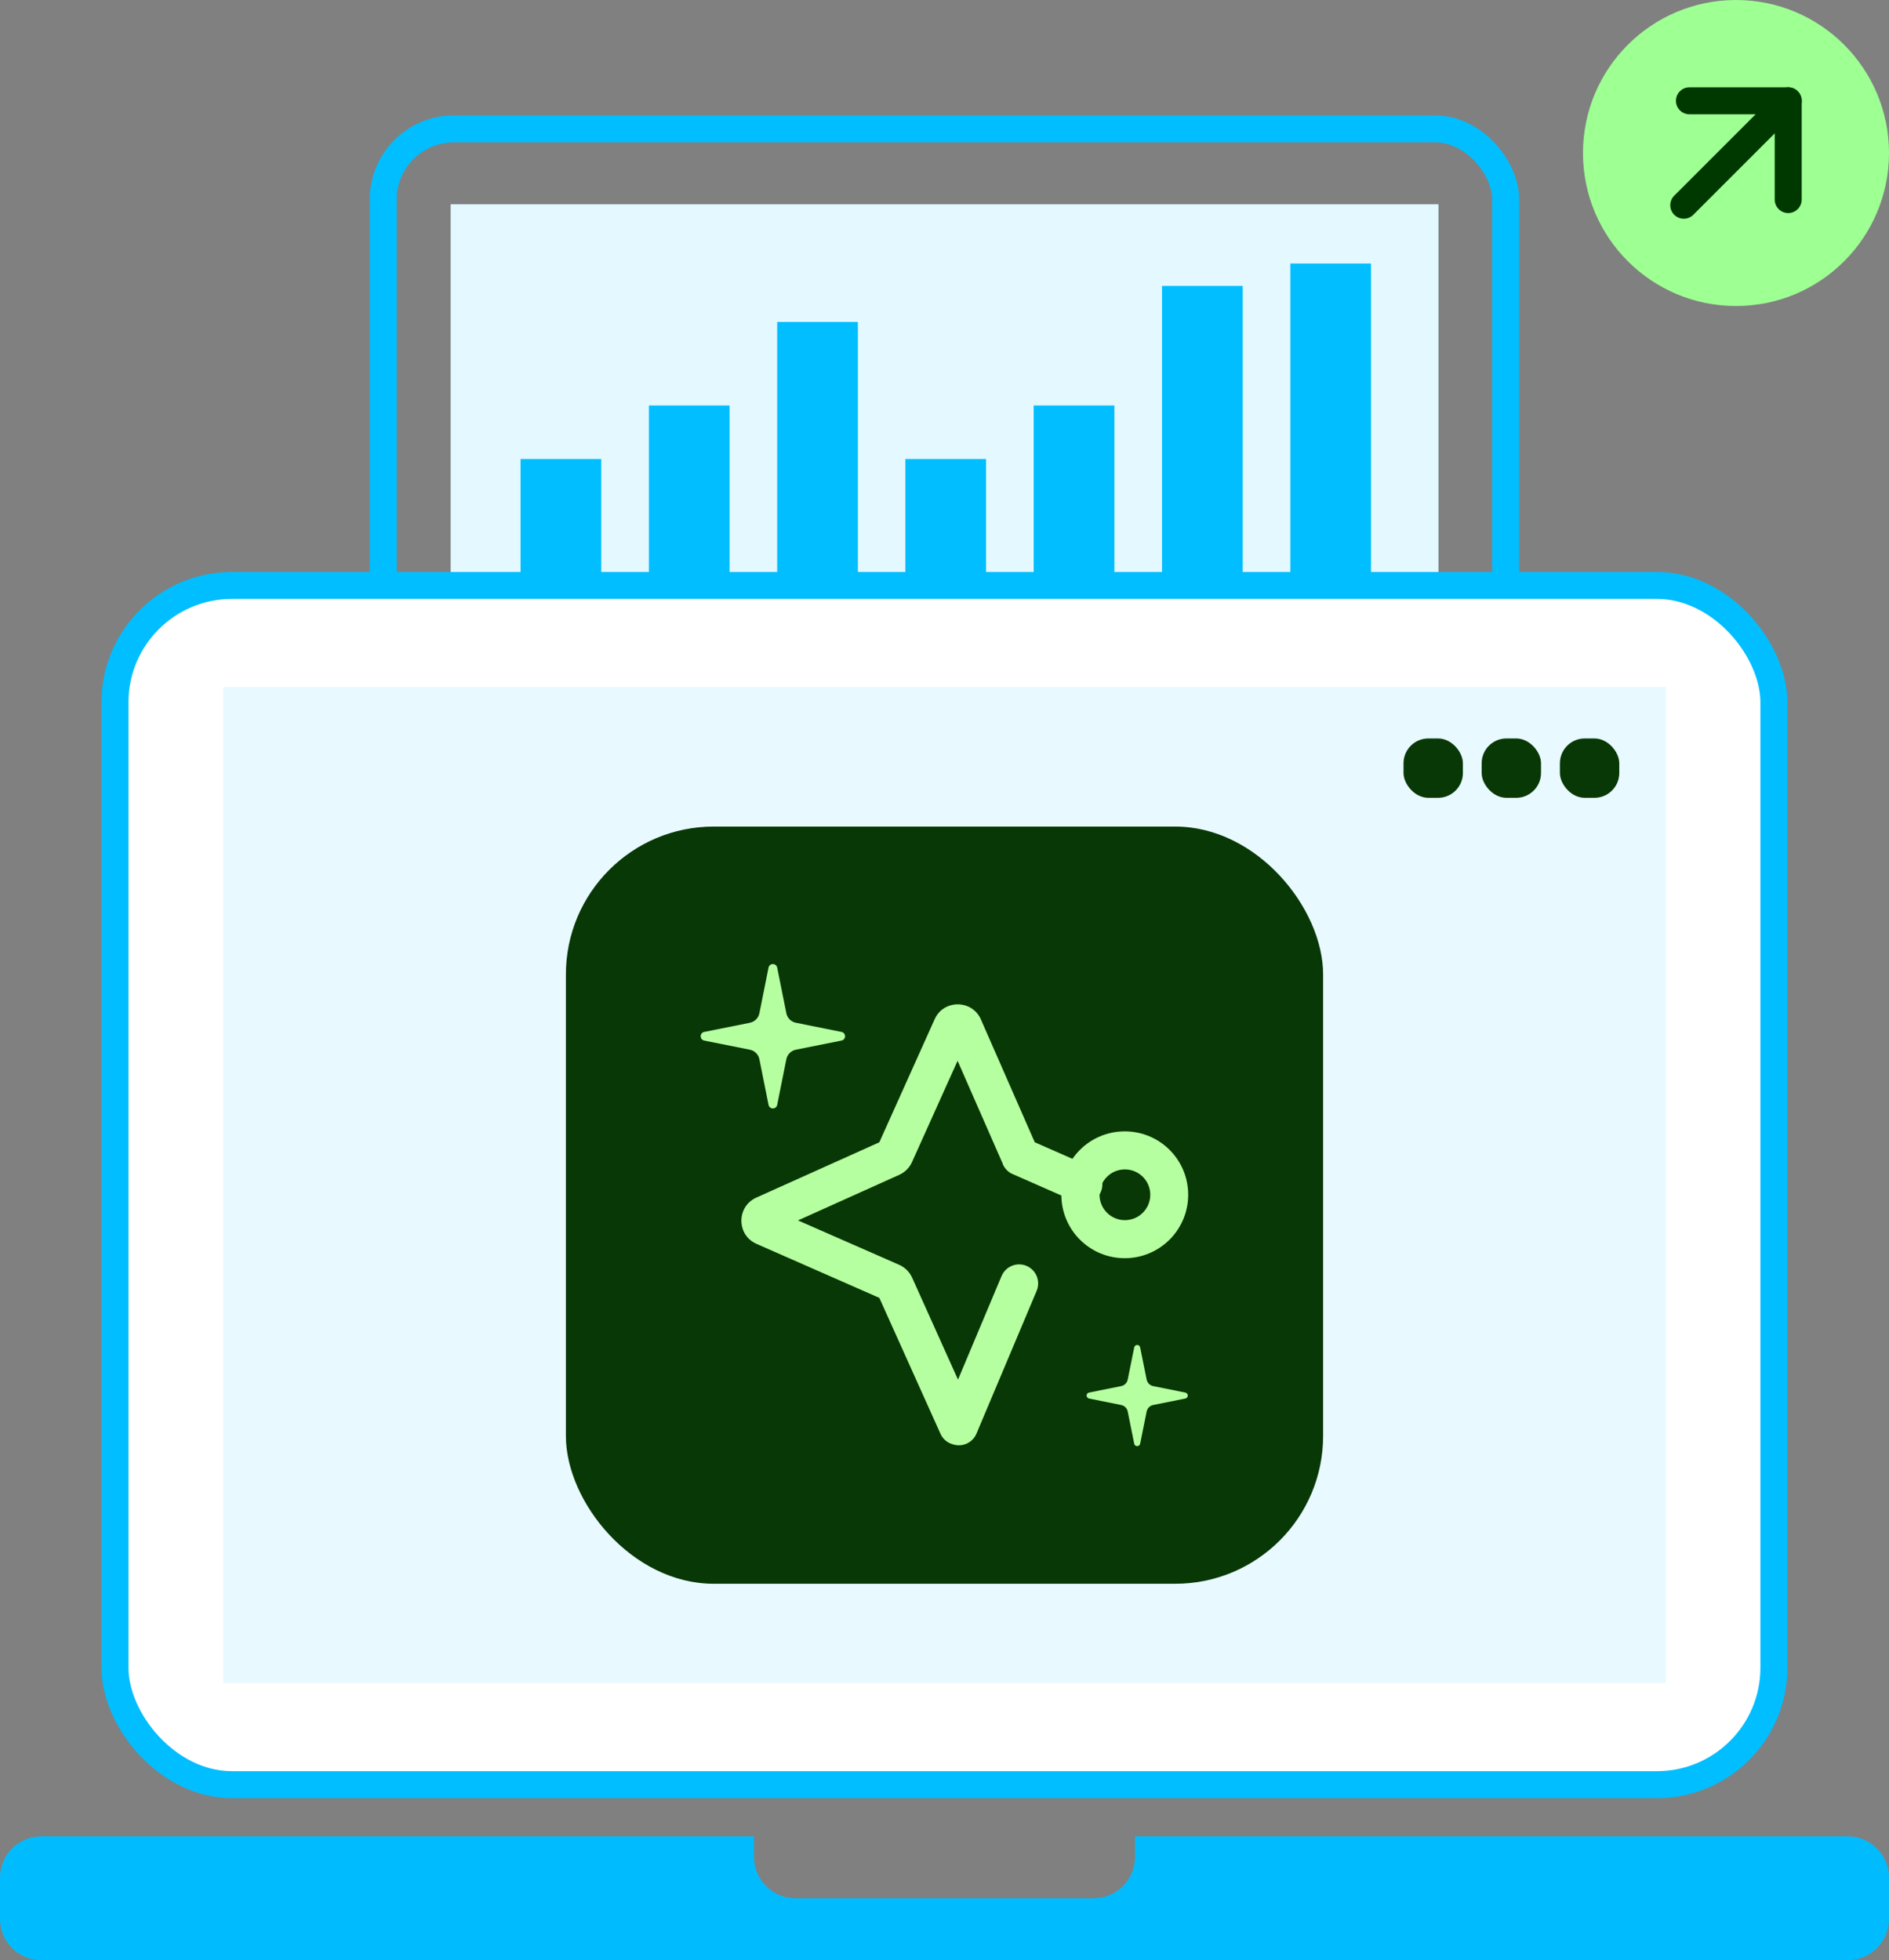 <svg xmlns="http://www.w3.org/2000/svg" id="Layer_1" data-name="Layer 1" viewBox="0 0 140 145.28"><rect x="0" y="0" width="140" height="145.28" fill="#808080" stroke="none"/><defs><style> .cls-1 { fill: #00bcff; } .cls-2 { stroke: #003900; stroke-linecap: round; } .cls-2, .cls-3, .cls-4 { stroke-linejoin: round; stroke-width: 2px; } .cls-2, .cls-4 { fill: none; } .cls-5 { fill: #00beff; } .cls-6 { fill: #b6ffa0; fill-rule: evenodd; } .cls-3 { fill: #fff; } .cls-3, .cls-4 { stroke: #00beff; } .cls-7 { fill: #093807; } .cls-8 { fill: #e8f9ff; } .cls-9 { fill: #9eff93; } .cls-10 { fill: #e3f9ff; } </style></defs><g><rect class="cls-4" x="28.4" y="9.55" width="83.19" height="54.88" rx="5.24" ry="5.24"></rect><rect class="cls-10" x="47.96" y=".57" width="44.07" height="73.21" transform="translate(107.18 -32.82) rotate(90)"></rect><g><rect class="cls-5" x="38.58" y="34.02" width="5.98" height="16.85"></rect><rect class="cls-5" x="48.09" y="30.05" width="5.98" height="20.82"></rect><rect class="cls-5" x="57.6" y="23.86" width="5.98" height="27.01"></rect><rect class="cls-5" x="67.1" y="34.02" width="5.98" height="16.85"></rect><rect class="cls-5" x="76.61" y="30.05" width="5.98" height="20.82"></rect><rect class="cls-5" x="86.12" y="21.19" width="5.98" height="29.68"></rect><rect class="cls-5" x="95.63" y="19.53" width="5.98" height="31.34"></rect></g></g><g><rect class="cls-3" x="8.52" y="43.39" width="122.95" height="88.88" rx="8.67" ry="8.67"></rect><rect class="cls-8" x="16.55" y="50.92" width="106.91" height="73.82"></rect><rect class="cls-7" x="115.61" y="54.73" width="4.4" height="4.4" rx="1.84" ry="1.84"></rect><rect class="cls-7" x="109.81" y="54.73" width="4.4" height="4.4" rx="1.84" ry="1.84"></rect><rect class="cls-7" x="104.02" y="54.73" width="4.4" height="4.4" rx="1.84" ry="1.84"></rect><path class="cls-1" d="M136.93,136.1h-52.81v1.52c0,1.7-1.37,3.07-3.07,3.07h-22.1c-1.7,0-3.07-1.37-3.07-3.07v-1.52H3.07c-1.7,0-3.07,1.37-3.07,3.07v3.04c0,1.7,1.37,3.07,3.07,3.07h133.86c1.7,0,3.07-1.37,3.07-3.07v-3.04c0-1.69-1.37-3.07-3.07-3.07Z"></path></g><g><rect class="cls-7" x="41.94" y="61.26" width="56.12" height="56.12" rx="10.96" ry="10.96"></rect><g><path class="cls-6" d="M58.98,75.8c-.35-.07-.63-.35-.7-.7l-.68-3.39c-.03-.15-.16-.26-.32-.26s-.29.11-.32.26l-.68,3.39c-.07.35-.35.63-.7.7l-3.39.68c-.15.03-.26.16-.26.32s.11.29.26.32l3.39.68c.35.07.63.35.7.7l.68,3.39c.03.15.16.26.32.26s.29-.11.32-.26l.68-3.39c.07-.35.35-.63.7-.7l3.39-.68c.15-.03.26-.16.26-.32s-.11-.29-.26-.32l-3.39-.68ZM85.47,102.73c-.25-.05-.44-.24-.49-.49l-.48-2.38c-.02-.11-.12-.18-.22-.18s-.2.08-.22.18l-.48,2.38c-.05.25-.24.44-.49.49l-2.38.48c-.11.02-.18.12-.18.22s.08.2.18.22l2.38.48c.25.05.44.24.49.49l.48,2.38c.02.11.12.18.22.18s.2-.08.22-.18l.48-2.38c.05-.25.24-.44.49-.49l2.38-.48c.11-.02.18-.12.18-.22s-.08-.2-.18-.22l-2.38-.48ZM74.32,86.29s.03.07.05.1c.12.22.29.4.49.53.06.04.13.07.2.1l4.66,2.05c.71.31,1.54,0,1.86-.72.31-.71,0-1.54-.72-1.86l-4.17-1.83-3.99-9.1c-.65-1.49-2.77-1.5-3.43-.02l-4.1,9.12-9.12,4.1c-1.48.67-1.47,2.78.02,3.43l9.1,4,4.53,10.07c.18.41.54.69.94.79.69.22,1.44-.12,1.73-.8l4.46-10.58c.3-.72-.03-1.54-.75-1.85-.72-.3-1.54.03-1.85.75l-3.23,7.68-3.4-7.56c-.19-.42-.53-.76-.96-.95l-7.5-3.29,7.51-3.38c.42-.19.75-.52.94-.94l3.38-7.51,3.36,7.66Z"></path><path class="cls-6" d="M88.06,88.55c0,2.59-2.1,4.7-4.7,4.7s-4.7-2.1-4.7-4.7,2.1-4.7,4.7-4.7,4.7,2.1,4.7,4.7ZM83.37,90.43c1.04,0,1.88-.84,1.88-1.88s-.84-1.88-1.88-1.88-1.88.84-1.88,1.88.84,1.88,1.88,1.88Z"></path></g></g><g><circle class="cls-9" cx="128.66" cy="11.34" r="11.34"></circle><g><line class="cls-2" x1="132.53" y1="7.47" x2="124.79" y2="15.21"></line><polyline class="cls-2" points="132.53 14.79 132.53 7.47 125.21 7.47"></polyline></g></g></svg>